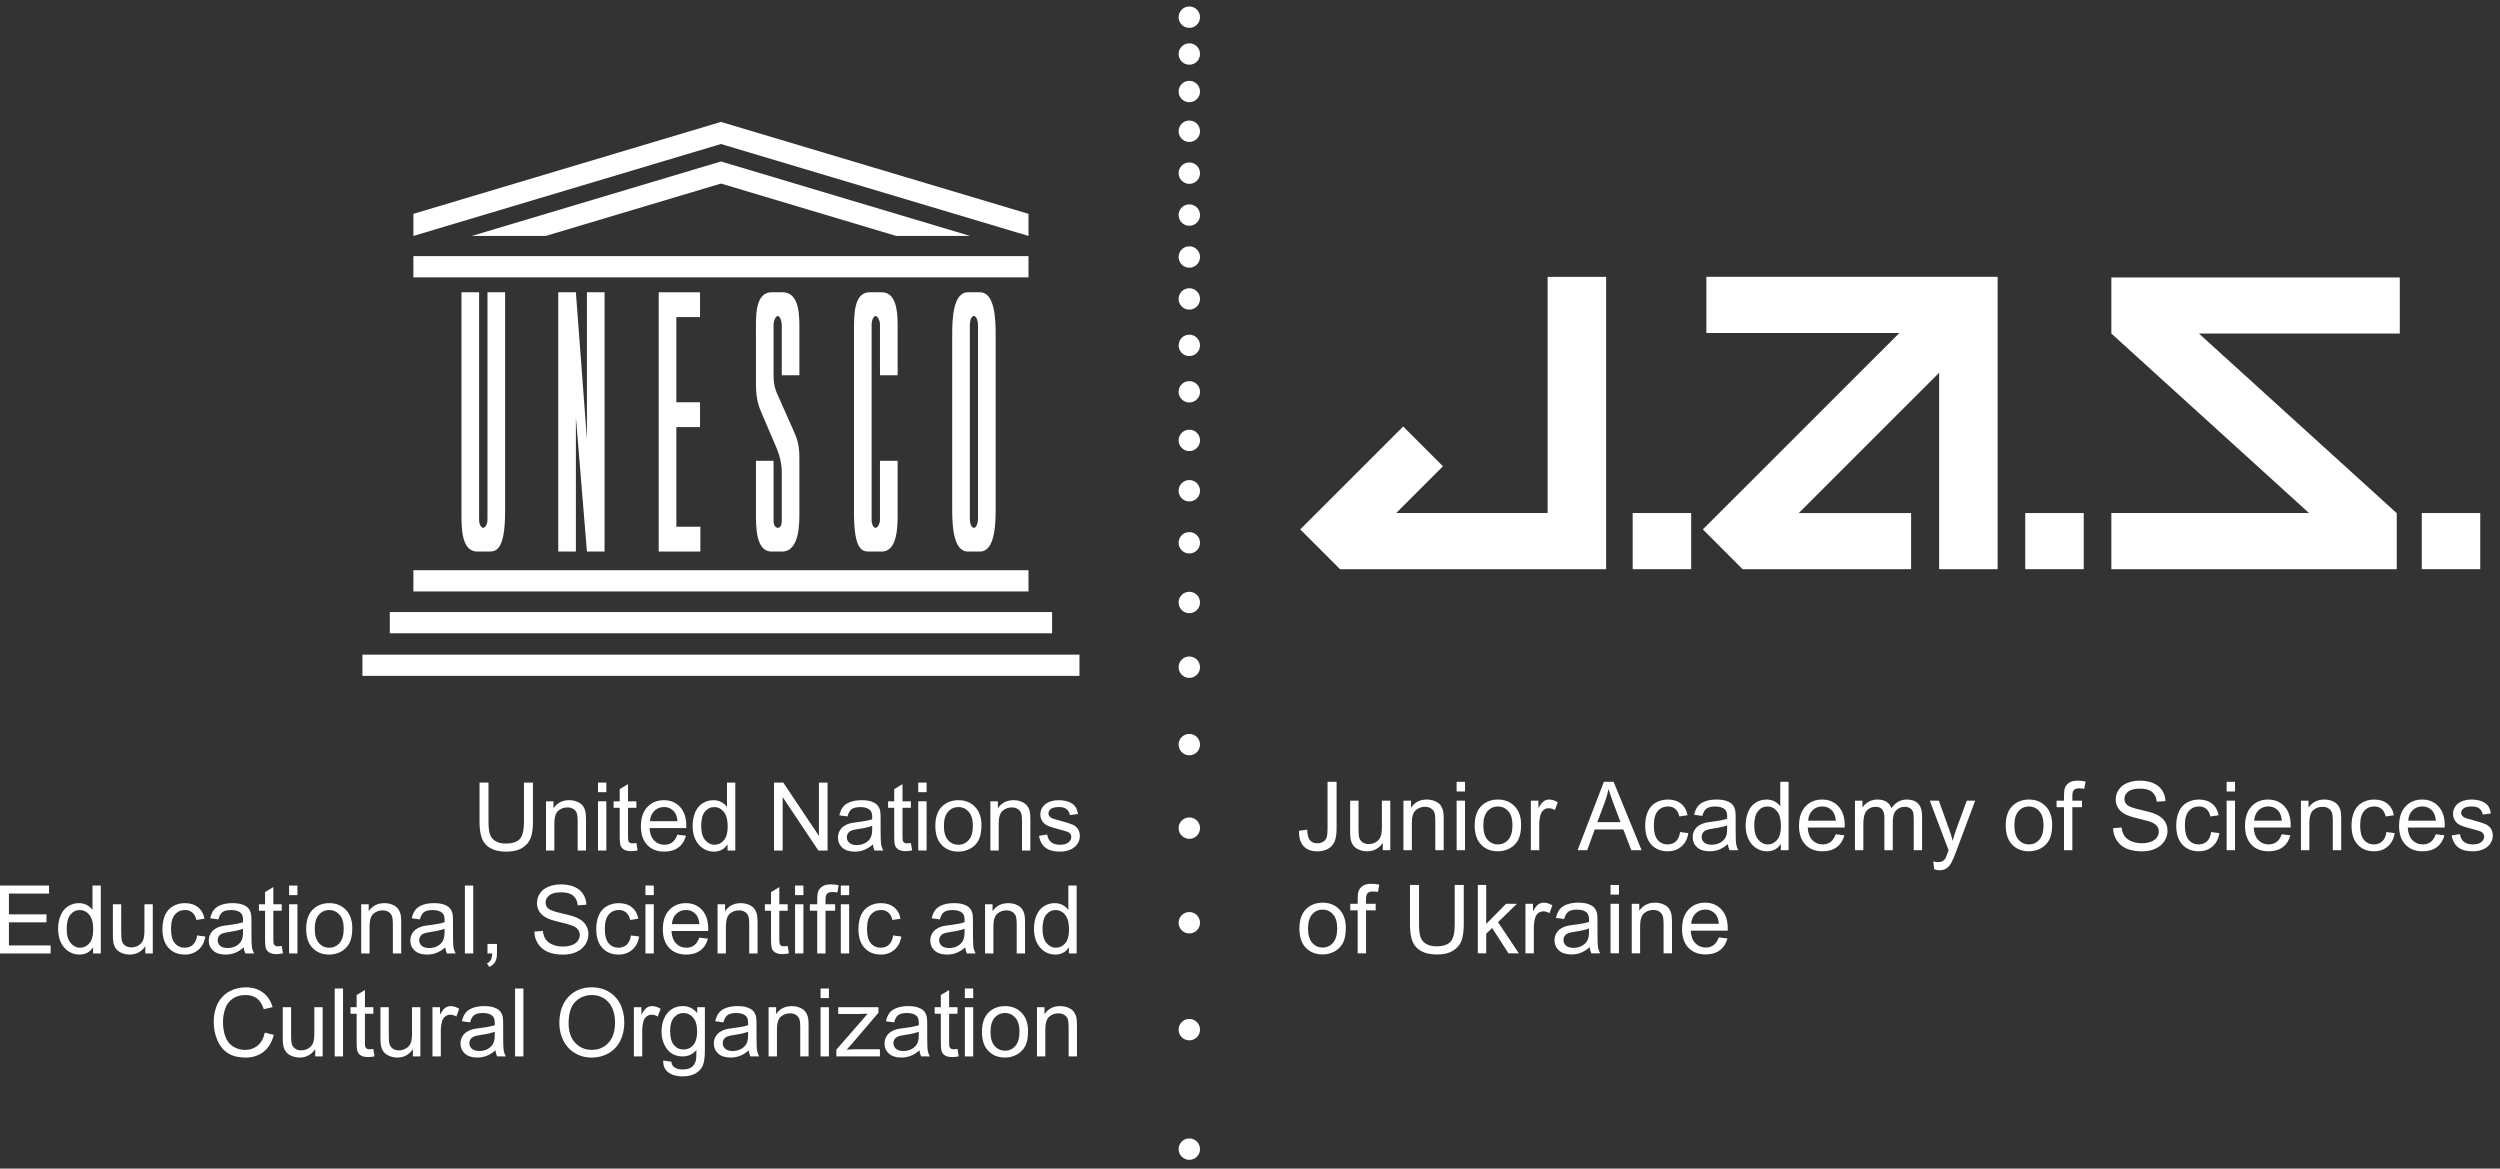 <svg width="261" height="122" viewBox="0 0 261 122" fill="none" xmlns="http://www.w3.org/2000/svg">
<rect x="0" y="0" width="261" height="122" fill="#333333" stroke="none"/>
<path d="M250.538 34.821H229.567L250.203 53.56H250.22V59.422H220.425V53.56H241.061L220.425 34.821V28.964H250.538V34.821Z" fill="white"/>
<path d="M176.557 59.422V53.562H170.451V59.422H176.557Z" fill="white"/>
<path d="M208.552 28.901V59.424H202.447V38.913L187.792 53.563H199.519V59.424H181.929L181.809 59.304L177.777 55.27L198.295 34.762H178.146V28.901H208.552Z" fill="white"/>
<path d="M217.542 59.422V53.562H211.436V59.422H217.542Z" fill="white"/>
<path d="M258.938 59.422V53.562H252.833V59.422H258.938Z" fill="white"/>
<path d="M167.679 28.902V59.422H139.898L139.836 59.361L135.745 55.271L146.492 44.528L150.644 48.679L145.761 53.56H161.574V28.902H167.679Z" fill="white"/>
<path d="M135.615 86.734L136.467 86.617C136.49 87.163 136.592 87.536 136.774 87.737C136.956 87.939 137.208 88.039 137.529 88.039C137.766 88.039 137.971 87.985 138.143 87.876C138.315 87.767 138.433 87.62 138.498 87.433C138.563 87.246 138.596 86.948 138.596 86.539V81.622H139.541V86.486C139.541 87.083 139.468 87.546 139.324 87.874C139.179 88.201 138.95 88.451 138.637 88.623C138.324 88.795 137.956 88.881 137.534 88.881C136.907 88.881 136.427 88.701 136.095 88.341C135.762 87.98 135.602 87.445 135.615 86.734Z" fill="white"/>
<path d="M144.362 88.76V88C143.96 88.584 143.413 88.876 142.721 88.876C142.416 88.876 142.131 88.818 141.866 88.701C141.602 88.584 141.405 88.438 141.277 88.261C141.149 88.084 141.059 87.867 141.007 87.611C140.971 87.439 140.953 87.166 140.953 86.793V83.589H141.83V86.457C141.83 86.915 141.848 87.223 141.883 87.382C141.939 87.612 142.056 87.793 142.234 87.925C142.413 88.056 142.633 88.122 142.896 88.122C143.159 88.122 143.406 88.055 143.637 87.92C143.867 87.785 144.03 87.602 144.126 87.37C144.222 87.138 144.27 86.801 144.27 86.359V83.589H145.147V88.76H144.362Z" fill="white"/>
<path d="M146.52 88.76V83.589H147.309V84.324C147.689 83.756 148.237 83.472 148.955 83.472C149.267 83.472 149.553 83.528 149.815 83.64C150.076 83.752 150.272 83.899 150.402 84.081C150.531 84.263 150.622 84.478 150.674 84.728C150.707 84.891 150.723 85.175 150.723 85.58V88.76H149.846V85.615C149.846 85.257 149.812 84.99 149.744 84.814C149.676 84.637 149.555 84.495 149.381 84.39C149.207 84.284 149.004 84.231 148.77 84.231C148.396 84.231 148.074 84.35 147.803 84.587C147.532 84.824 147.396 85.273 147.396 85.936V88.76H146.52Z" fill="white"/>
<path d="M152.072 88.76V83.589H152.949V88.76H152.072ZM152.072 82.63V81.622H152.949V82.63H152.072Z" fill="white"/>
<path d="M154.858 86.174C154.858 86.836 155.003 87.332 155.292 87.662C155.581 87.991 155.944 88.156 156.383 88.156C156.818 88.156 157.18 87.99 157.469 87.659C157.758 87.328 157.902 86.824 157.902 86.145C157.902 85.505 157.757 85.021 157.466 84.692C157.176 84.362 156.814 84.198 156.383 84.198C155.944 84.198 155.581 84.361 155.292 84.689C155.003 85.017 154.858 85.512 154.858 86.174ZM153.957 86.174C153.957 85.217 154.223 84.508 154.756 84.046C155.201 83.664 155.743 83.472 156.383 83.472C157.094 83.472 157.675 83.705 158.126 84.171C158.578 84.636 158.803 85.28 158.803 86.101C158.803 86.767 158.704 87.29 158.504 87.672C158.304 88.053 158.013 88.349 157.632 88.56C157.25 88.771 156.834 88.876 156.383 88.876C155.659 88.876 155.073 88.645 154.627 88.18C154.18 87.716 153.957 87.047 153.957 86.174Z" fill="white"/>
<path d="M159.821 88.76V83.589H160.611V84.373C160.812 84.006 160.998 83.764 161.168 83.647C161.339 83.53 161.526 83.472 161.731 83.472C162.026 83.472 162.327 83.566 162.632 83.754L162.33 84.568C162.115 84.441 161.901 84.378 161.687 84.378C161.495 84.378 161.323 84.435 161.171 84.551C161.018 84.666 160.909 84.826 160.844 85.03C160.747 85.342 160.698 85.683 160.698 86.053V88.76H159.821Z" fill="white"/>
<path d="M166.762 85.829H169.183L168.438 83.852C168.21 83.251 168.042 82.758 167.931 82.371C167.84 82.829 167.712 83.284 167.547 83.735L166.762 85.829ZM164.702 88.76L167.444 81.622H168.462L171.384 88.76H170.308L169.475 86.598H166.49L165.705 88.76H164.702Z" fill="white"/>
<path d="M175.402 86.866L176.264 86.978C176.17 87.572 175.929 88.037 175.541 88.373C175.153 88.709 174.676 88.876 174.111 88.876C173.403 88.876 172.835 88.645 172.404 88.183C171.974 87.72 171.759 87.057 171.759 86.194C171.759 85.636 171.851 85.147 172.037 84.728C172.222 84.309 172.503 83.996 172.882 83.786C173.26 83.577 173.671 83.472 174.116 83.472C174.678 83.472 175.137 83.614 175.495 83.898C175.852 84.182 176.081 84.586 176.181 85.108L175.329 85.24C175.248 84.892 175.104 84.631 174.898 84.456C174.692 84.28 174.443 84.193 174.15 84.193C173.709 84.193 173.35 84.351 173.074 84.668C172.798 84.984 172.66 85.484 172.66 86.169C172.66 86.864 172.793 87.369 173.059 87.684C173.326 87.999 173.673 88.156 174.102 88.156C174.446 88.156 174.733 88.051 174.964 87.84C175.194 87.629 175.34 87.304 175.402 86.866Z" fill="white"/>
<path d="M180.316 86.165C179.998 86.294 179.521 86.405 178.884 86.496C178.524 86.548 178.269 86.606 178.12 86.671C177.97 86.736 177.855 86.831 177.774 86.956C177.693 87.081 177.652 87.22 177.652 87.372C177.652 87.606 177.741 87.801 177.918 87.957C178.095 88.112 178.354 88.19 178.694 88.19C179.032 88.19 179.333 88.116 179.596 87.969C179.859 87.821 180.052 87.619 180.175 87.362C180.269 87.165 180.316 86.872 180.316 86.486V86.165ZM180.39 88.122C180.065 88.398 179.752 88.593 179.452 88.706C179.152 88.82 178.829 88.876 178.485 88.876C177.917 88.876 177.48 88.738 177.175 88.46C176.87 88.183 176.717 87.828 176.717 87.397C176.717 87.143 176.775 86.912 176.89 86.703C177.005 86.493 177.156 86.325 177.343 86.199C177.53 86.072 177.74 85.976 177.974 85.911C178.146 85.866 178.405 85.822 178.753 85.78C179.461 85.695 179.982 85.595 180.316 85.478C180.32 85.358 180.321 85.282 180.321 85.249C180.321 84.892 180.238 84.641 180.073 84.495C179.849 84.296 179.516 84.198 179.074 84.198C178.662 84.198 178.358 84.27 178.161 84.414C177.965 84.559 177.819 84.814 177.725 85.181L176.868 85.064C176.946 84.698 177.074 84.401 177.253 84.176C177.431 83.95 177.69 83.776 178.027 83.655C178.365 83.533 178.756 83.472 179.201 83.472C179.643 83.472 180.001 83.524 180.277 83.628C180.553 83.732 180.757 83.862 180.886 84.02C181.016 84.177 181.107 84.376 181.159 84.616C181.188 84.766 181.203 85.035 181.203 85.424V86.593C181.203 87.408 181.222 87.923 181.259 88.139C181.296 88.355 181.37 88.562 181.481 88.76H180.565C180.474 88.578 180.415 88.366 180.39 88.122Z" fill="white"/>
<path d="M183.146 86.179C183.146 86.841 183.286 87.336 183.565 87.664C183.844 87.992 184.174 88.156 184.554 88.156C184.937 88.156 185.262 87.999 185.53 87.686C185.798 87.373 185.932 86.895 185.932 86.252C185.932 85.544 185.796 85.025 185.523 84.694C185.25 84.363 184.914 84.198 184.515 84.198C184.125 84.198 183.799 84.356 183.538 84.675C183.277 84.993 183.146 85.494 183.146 86.179ZM185.917 88.76V88.107C185.589 88.62 185.107 88.876 184.471 88.876C184.058 88.876 183.679 88.763 183.334 88.536C182.988 88.309 182.72 87.991 182.53 87.584C182.34 87.177 182.245 86.708 182.245 86.179C182.245 85.663 182.331 85.195 182.503 84.775C182.675 84.354 182.933 84.032 183.277 83.808C183.622 83.584 184.006 83.472 184.432 83.472C184.744 83.472 185.021 83.538 185.265 83.669C185.508 83.801 185.706 83.972 185.859 84.183V81.622H186.731V88.76H185.917Z" fill="white"/>
<path d="M188.772 85.678H191.66C191.621 85.243 191.511 84.917 191.329 84.699C191.05 84.361 190.688 84.193 190.243 84.193C189.84 84.193 189.502 84.327 189.227 84.597C188.953 84.867 188.801 85.227 188.772 85.678ZM191.651 87.095L192.556 87.207C192.413 87.736 192.149 88.146 191.762 88.439C191.376 88.731 190.882 88.876 190.282 88.876C189.525 88.876 188.925 88.644 188.482 88.178C188.039 87.712 187.817 87.059 187.817 86.218C187.817 85.348 188.041 84.673 188.489 84.193C188.938 83.712 189.519 83.472 190.233 83.472C190.925 83.472 191.49 83.708 191.928 84.178C192.366 84.648 192.586 85.311 192.586 86.165C192.586 86.216 192.584 86.294 192.581 86.398H188.723C188.756 86.966 188.916 87.401 189.205 87.703C189.494 88.005 189.855 88.156 190.287 88.156C190.608 88.156 190.882 88.072 191.11 87.903C191.337 87.734 191.517 87.465 191.651 87.095Z" fill="white"/>
<path d="M193.657 88.76V83.589H194.441V84.314C194.604 84.061 194.819 83.858 195.089 83.703C195.359 83.549 195.665 83.472 196.009 83.472C196.393 83.472 196.707 83.552 196.952 83.711C197.197 83.87 197.37 84.092 197.471 84.378C197.88 83.774 198.412 83.472 199.068 83.472C199.581 83.472 199.976 83.614 200.252 83.898C200.528 84.182 200.666 84.62 200.666 85.21V88.76H199.794V85.502C199.794 85.152 199.766 84.9 199.709 84.745C199.652 84.591 199.549 84.467 199.399 84.373C199.25 84.279 199.075 84.231 198.873 84.231C198.51 84.231 198.208 84.353 197.967 84.595C197.727 84.836 197.607 85.223 197.607 85.756V88.76H196.73V85.4C196.73 85.011 196.659 84.719 196.516 84.524C196.373 84.329 196.139 84.231 195.815 84.231C195.568 84.231 195.34 84.296 195.13 84.426C194.921 84.556 194.769 84.746 194.675 84.996C194.581 85.246 194.534 85.606 194.534 86.077V88.76H193.657Z" fill="white"/>
<path d="M201.927 90.751L201.829 89.928C202.021 89.98 202.188 90.006 202.331 90.006C202.526 90.006 202.682 89.973 202.798 89.909C202.915 89.844 203.011 89.752 203.086 89.635C203.141 89.548 203.23 89.331 203.354 88.983C203.37 88.935 203.396 88.863 203.432 88.769L201.469 83.588H202.414L203.49 86.583C203.63 86.963 203.755 87.362 203.865 87.781C203.966 87.378 204.086 86.985 204.226 86.603L205.331 83.588H206.208L204.24 88.847C204.029 89.415 203.865 89.806 203.748 90.02C203.592 90.309 203.414 90.521 203.212 90.656C203.011 90.79 202.771 90.858 202.492 90.858C202.323 90.858 202.134 90.822 201.927 90.751Z" fill="white"/>
<path d="M210.299 86.174C210.299 86.836 210.444 87.332 210.733 87.662C211.022 87.991 211.386 88.156 211.824 88.156C212.259 88.156 212.621 87.99 212.91 87.659C213.199 87.328 213.344 86.824 213.344 86.145C213.344 85.505 213.198 85.021 212.908 84.692C212.617 84.362 212.256 84.198 211.824 84.198C211.386 84.198 211.022 84.361 210.733 84.689C210.444 85.017 210.299 85.512 210.299 86.174ZM209.398 86.174C209.398 85.217 209.665 84.508 210.197 84.046C210.642 83.664 211.184 83.472 211.824 83.472C212.535 83.472 213.116 83.705 213.568 84.171C214.019 84.636 214.245 85.28 214.245 86.101C214.245 86.767 214.145 87.29 213.945 87.672C213.745 88.053 213.455 88.349 213.073 88.56C212.692 88.771 212.275 88.876 211.824 88.876C211.1 88.876 210.515 88.645 210.068 88.18C209.622 87.716 209.398 87.047 209.398 86.174Z" fill="white"/>
<path d="M215.482 88.76V84.271H214.707V83.589H215.482V83.039C215.482 82.691 215.513 82.433 215.574 82.264C215.659 82.037 215.807 81.853 216.02 81.712C216.233 81.571 216.53 81.5 216.914 81.5C217.16 81.5 217.433 81.529 217.732 81.588L217.6 82.352C217.418 82.32 217.246 82.303 217.084 82.303C216.818 82.303 216.63 82.36 216.519 82.474C216.409 82.587 216.353 82.8 216.353 83.112V83.589H217.362V84.271H216.353V88.76H215.482Z" fill="white"/>
<path d="M220.605 86.466L221.497 86.388C221.539 86.746 221.637 87.038 221.791 87.267C221.946 87.496 222.185 87.681 222.51 87.822C222.835 87.964 223.2 88.034 223.606 88.034C223.966 88.034 224.284 87.98 224.56 87.874C224.836 87.766 225.042 87.62 225.176 87.433C225.311 87.246 225.379 87.043 225.379 86.822C225.379 86.598 225.314 86.402 225.184 86.235C225.054 86.068 224.84 85.928 224.541 85.814C224.349 85.739 223.925 85.623 223.27 85.466C222.614 85.308 222.154 85.16 221.891 85.02C221.55 84.842 221.296 84.62 221.129 84.356C220.962 84.091 220.878 83.795 220.878 83.467C220.878 83.107 220.981 82.77 221.185 82.457C221.39 82.144 221.688 81.906 222.081 81.743C222.474 81.581 222.911 81.5 223.392 81.5C223.921 81.5 224.387 81.585 224.792 81.756C225.196 81.926 225.507 82.177 225.725 82.508C225.942 82.839 226.059 83.214 226.075 83.632L225.169 83.701C225.121 83.25 224.956 82.909 224.675 82.678C224.394 82.448 223.979 82.333 223.43 82.333C222.859 82.333 222.443 82.437 222.181 82.647C221.92 82.856 221.789 83.108 221.789 83.404C221.789 83.66 221.882 83.871 222.067 84.037C222.248 84.202 222.723 84.372 223.491 84.546C224.259 84.719 224.786 84.871 225.072 85.001C225.487 85.192 225.794 85.435 225.992 85.729C226.19 86.022 226.289 86.361 226.289 86.744C226.289 87.124 226.181 87.481 225.963 87.817C225.746 88.154 225.433 88.415 225.026 88.601C224.618 88.788 224.159 88.881 223.65 88.881C223.003 88.881 222.462 88.787 222.025 88.599C221.589 88.411 221.246 88.127 220.997 87.749C220.749 87.371 220.618 86.944 220.605 86.466Z" fill="white"/>
<path d="M230.843 86.866L231.705 86.978C231.611 87.572 231.37 88.037 230.982 88.373C230.594 88.709 230.118 88.876 229.553 88.876C228.845 88.876 228.276 88.645 227.846 88.183C227.415 87.72 227.2 87.057 227.2 86.194C227.2 85.636 227.293 85.147 227.478 84.728C227.663 84.309 227.944 83.996 228.323 83.786C228.701 83.577 229.112 83.472 229.558 83.472C230.119 83.472 230.579 83.614 230.936 83.898C231.293 84.182 231.522 84.586 231.622 85.108L230.77 85.24C230.689 84.892 230.545 84.631 230.339 84.456C230.133 84.28 229.884 84.193 229.591 84.193C229.15 84.193 228.791 84.351 228.515 84.668C228.239 84.984 228.101 85.484 228.101 86.169C228.101 86.864 228.234 87.369 228.501 87.684C228.767 87.999 229.114 88.156 229.543 88.156C229.887 88.156 230.174 88.051 230.405 87.84C230.635 87.629 230.782 87.304 230.843 86.866Z" fill="white"/>
<path d="M232.46 88.76V83.589H233.337V88.76H232.46ZM232.46 82.63V81.622H233.337V82.63H232.46Z" fill="white"/>
<path d="M235.334 85.678H238.223C238.184 85.243 238.073 84.917 237.892 84.699C237.612 84.361 237.25 84.193 236.805 84.193C236.403 84.193 236.064 84.327 235.79 84.597C235.515 84.867 235.364 85.227 235.334 85.678ZM238.213 87.095L239.119 87.207C238.976 87.736 238.711 88.146 238.325 88.439C237.938 88.731 237.445 88.876 236.844 88.876C236.088 88.876 235.488 88.644 235.045 88.178C234.601 87.712 234.38 87.059 234.38 86.218C234.38 85.348 234.604 84.673 235.052 84.193C235.5 83.712 236.081 83.472 236.796 83.472C237.487 83.472 238.052 83.708 238.491 84.178C238.929 84.648 239.148 85.311 239.148 86.165C239.148 86.216 239.146 86.294 239.143 86.398H235.286C235.318 86.966 235.479 87.401 235.768 87.703C236.057 88.005 236.417 88.156 236.849 88.156C237.171 88.156 237.445 88.072 237.672 87.903C237.9 87.734 238.08 87.465 238.213 87.095Z" fill="white"/>
<path d="M240.219 88.76V83.589H241.008V84.324C241.388 83.756 241.936 83.472 242.654 83.472C242.966 83.472 243.252 83.528 243.514 83.64C243.775 83.752 243.971 83.899 244.1 84.081C244.23 84.263 244.321 84.478 244.373 84.728C244.406 84.891 244.422 85.175 244.422 85.58V88.76H243.545V85.615C243.545 85.257 243.511 84.99 243.443 84.814C243.375 84.637 243.254 84.495 243.08 84.39C242.907 84.284 242.703 84.231 242.469 84.231C242.095 84.231 241.773 84.35 241.502 84.587C241.231 84.824 241.096 85.273 241.096 85.936V88.76H240.219Z" fill="white"/>
<path d="M249.143 86.866L250.003 86.978C249.911 87.572 249.668 88.037 249.281 88.373C248.893 88.709 248.416 88.876 247.851 88.876C247.143 88.876 246.575 88.645 246.144 88.183C245.714 87.72 245.499 87.057 245.499 86.194C245.499 85.636 245.592 85.147 245.777 84.728C245.962 84.309 246.244 83.996 246.622 83.786C247 83.577 247.411 83.472 247.856 83.472C248.418 83.472 248.878 83.614 249.236 83.898C249.593 84.182 249.821 84.586 249.921 85.108L249.068 85.24C248.988 84.892 248.846 84.631 248.638 84.456C248.433 84.28 248.183 84.193 247.891 84.193C247.448 84.193 247.091 84.351 246.814 84.668C246.538 84.984 246.4 85.484 246.4 86.169C246.4 86.864 246.533 87.369 246.8 87.684C247.066 87.999 247.413 88.156 247.843 88.156C248.186 88.156 248.473 88.051 248.703 87.84C248.936 87.629 249.081 87.304 249.143 86.866Z" fill="white"/>
<path d="M251.418 85.678H254.305C254.265 85.243 254.155 84.917 253.973 84.699C253.695 84.361 253.333 84.193 252.888 84.193C252.485 84.193 252.145 84.327 251.873 84.597C251.598 84.867 251.445 85.227 251.418 85.678ZM254.295 87.095L255.2 87.207C255.058 87.736 254.793 88.146 254.408 88.439C254.02 88.731 253.528 88.876 252.928 88.876C252.17 88.876 251.57 88.644 251.128 88.178C250.683 87.712 250.463 87.059 250.463 86.218C250.463 85.348 250.685 84.673 251.135 84.193C251.583 83.712 252.163 83.472 252.878 83.472C253.57 83.472 254.135 83.708 254.573 84.178C255.01 84.648 255.23 85.311 255.23 86.165C255.23 86.216 255.228 86.294 255.225 86.398H251.368C251.4 86.966 251.56 87.401 251.85 87.703C252.138 88.005 252.5 88.156 252.93 88.156C253.253 88.156 253.528 88.072 253.755 87.903C253.983 87.734 254.163 87.465 254.295 87.095Z" fill="white"/>
<path d="M255.95 87.216L256.818 87.08C256.868 87.427 257.003 87.693 257.225 87.879C257.448 88.064 257.758 88.156 258.158 88.156C258.56 88.156 258.858 88.074 259.053 87.91C259.248 87.746 259.345 87.554 259.345 87.333C259.345 87.135 259.26 86.98 259.088 86.866C258.968 86.788 258.668 86.689 258.19 86.569C257.548 86.406 257.103 86.266 256.855 86.148C256.605 86.029 256.418 85.865 256.29 85.656C256.16 85.447 256.098 85.215 256.098 84.962C256.098 84.731 256.15 84.518 256.255 84.322C256.36 84.125 256.505 83.962 256.688 83.832C256.823 83.732 257.008 83.647 257.245 83.577C257.48 83.507 257.733 83.472 258.003 83.472C258.408 83.472 258.763 83.53 259.07 83.647C259.378 83.764 259.603 83.922 259.75 84.122C259.895 84.322 259.998 84.589 260.053 84.923L259.195 85.04C259.155 84.773 259.043 84.566 258.855 84.417C258.67 84.267 258.405 84.193 258.065 84.193C257.663 84.193 257.375 84.259 257.203 84.392C257.03 84.525 256.945 84.681 256.945 84.86C256.945 84.973 256.98 85.075 257.053 85.167C257.123 85.261 257.235 85.339 257.388 85.4C257.475 85.433 257.733 85.507 258.163 85.624C258.783 85.79 259.215 85.925 259.46 86.031C259.705 86.136 259.898 86.29 260.038 86.491C260.178 86.692 260.248 86.942 260.248 87.241C260.248 87.533 260.163 87.808 259.99 88.066C259.82 88.324 259.575 88.524 259.253 88.665C258.933 88.806 258.568 88.876 258.163 88.876C257.49 88.876 256.978 88.737 256.625 88.458C256.273 88.179 256.048 87.765 255.95 87.216Z" fill="white"/>
<path d="M136.559 96.941C136.559 97.603 136.704 98.1 136.993 98.429C137.282 98.758 137.645 98.923 138.084 98.923C138.519 98.923 138.881 98.758 139.17 98.426C139.459 98.095 139.603 97.591 139.603 96.912C139.603 96.273 139.458 95.788 139.167 95.459C138.877 95.129 138.515 94.965 138.084 94.965C137.645 94.965 137.282 95.129 136.993 95.456C136.704 95.784 136.559 96.279 136.559 96.941ZM135.658 96.941C135.658 95.984 135.924 95.275 136.457 94.814C136.902 94.431 137.444 94.239 138.084 94.239C138.795 94.239 139.376 94.472 139.827 94.938C140.278 95.404 140.504 96.047 140.504 96.868C140.504 97.534 140.404 98.057 140.205 98.439C140.005 98.82 139.714 99.116 139.333 99.327C138.951 99.538 138.535 99.644 138.084 99.644C137.36 99.644 136.774 99.412 136.328 98.948C135.881 98.483 135.658 97.815 135.658 96.941Z" fill="white"/>
<path d="M141.742 99.527V95.037H140.968V94.356H141.742V93.806C141.742 93.458 141.773 93.2 141.835 93.031C141.919 92.804 142.068 92.62 142.281 92.479C142.493 92.338 142.791 92.267 143.174 92.267C143.421 92.267 143.694 92.296 143.993 92.355L143.861 93.119C143.679 93.087 143.507 93.07 143.345 93.07C143.079 93.07 142.89 93.127 142.78 93.241C142.669 93.354 142.614 93.567 142.614 93.879V94.356H143.622V95.037H142.614V99.527H141.742Z" fill="white"/>
<path d="M151.873 92.389H152.818V96.513C152.818 97.23 152.736 97.8 152.574 98.222C152.412 98.644 152.119 98.987 151.695 99.252C151.271 99.516 150.715 99.648 150.027 99.648C149.358 99.648 148.811 99.533 148.385 99.303C147.96 99.072 147.656 98.739 147.475 98.302C147.293 97.866 147.202 97.269 147.202 96.513V92.389H148.147V96.508C148.147 97.128 148.205 97.585 148.32 97.879C148.435 98.173 148.633 98.399 148.914 98.558C149.195 98.717 149.538 98.796 149.944 98.796C150.639 98.796 151.134 98.639 151.43 98.324C151.725 98.009 151.873 97.404 151.873 96.508V92.389Z" fill="white"/>
<path d="M154.283 99.527V92.389H155.16V96.459L157.235 94.356H158.37L156.392 96.274L158.569 99.527H157.488L155.778 96.883L155.16 97.477V99.527H154.283Z" fill="white"/>
<path d="M159.257 99.527V94.356H160.046V95.14C160.247 94.773 160.433 94.531 160.603 94.414C160.774 94.297 160.962 94.239 161.166 94.239C161.461 94.239 161.762 94.333 162.067 94.521L161.765 95.334C161.551 95.208 161.337 95.144 161.122 95.144C160.931 95.144 160.758 95.202 160.606 95.317C160.453 95.433 160.345 95.592 160.28 95.797C160.182 96.109 160.133 96.45 160.133 96.82V99.527H159.257Z" fill="white"/>
<path d="M165.89 96.932C165.572 97.061 165.095 97.172 164.458 97.263C164.098 97.315 163.843 97.373 163.694 97.438C163.544 97.503 163.429 97.598 163.348 97.723C163.267 97.848 163.226 97.987 163.226 98.139C163.226 98.373 163.315 98.568 163.492 98.724C163.669 98.879 163.928 98.957 164.268 98.957C164.606 98.957 164.907 98.883 165.17 98.736C165.433 98.588 165.626 98.386 165.749 98.129C165.843 97.932 165.89 97.639 165.89 97.253V96.932ZM165.964 98.889C165.639 99.165 165.326 99.36 165.026 99.473C164.726 99.587 164.403 99.644 164.059 99.644C163.491 99.644 163.054 99.505 162.749 99.227C162.444 98.95 162.291 98.595 162.291 98.163C162.291 97.91 162.349 97.679 162.464 97.47C162.579 97.26 162.73 97.092 162.917 96.966C163.104 96.839 163.314 96.743 163.548 96.678C163.72 96.633 163.979 96.589 164.327 96.547C165.035 96.463 165.556 96.362 165.89 96.245C165.894 96.125 165.895 96.049 165.895 96.016C165.895 95.659 165.812 95.408 165.647 95.261C165.423 95.064 165.09 94.965 164.648 94.965C164.236 94.965 163.932 95.037 163.735 95.181C163.539 95.326 163.393 95.582 163.299 95.948L162.442 95.832C162.52 95.465 162.648 95.168 162.827 94.943C163.005 94.717 163.264 94.543 163.601 94.422C163.939 94.3 164.33 94.239 164.775 94.239C165.217 94.239 165.575 94.291 165.851 94.395C166.127 94.499 166.33 94.63 166.46 94.787C166.59 94.945 166.681 95.143 166.733 95.383C166.762 95.533 166.777 95.802 166.777 96.192V97.36C166.777 98.175 166.796 98.69 166.833 98.906C166.87 99.122 166.944 99.329 167.055 99.527H166.139C166.048 99.345 165.989 99.133 165.964 98.889Z" fill="white"/>
<path d="M168.141 99.527V94.356H169.017V99.527H168.141ZM168.141 93.397V92.389H169.017V93.397H168.141Z" fill="white"/>
<path d="M170.352 99.527V94.356H171.141V95.091C171.52 94.523 172.069 94.239 172.787 94.239C173.099 94.239 173.385 94.295 173.646 94.407C173.908 94.519 174.103 94.666 174.233 94.848C174.363 95.029 174.454 95.245 174.506 95.495C174.538 95.657 174.555 95.942 174.555 96.347V99.527H173.678V96.381C173.678 96.024 173.644 95.757 173.576 95.58C173.508 95.403 173.387 95.262 173.213 95.157C173.039 95.051 172.836 94.999 172.602 94.999C172.228 94.999 171.906 95.117 171.635 95.354C171.364 95.591 171.228 96.04 171.228 96.703V99.527H170.352Z" fill="white"/>
<path d="M176.561 96.445H179.449C179.41 96.01 179.3 95.684 179.118 95.466C178.839 95.129 178.477 94.96 178.032 94.96C177.629 94.96 177.291 95.094 177.017 95.364C176.742 95.634 176.59 95.994 176.561 96.445ZM179.44 97.862L180.345 97.974C180.203 98.503 179.938 98.913 179.551 99.206C179.165 99.498 178.672 99.644 178.071 99.644C177.314 99.644 176.715 99.411 176.271 98.945C175.828 98.479 175.606 97.826 175.606 96.985C175.606 96.115 175.83 95.44 176.278 94.96C176.727 94.479 177.308 94.239 178.022 94.239C178.714 94.239 179.279 94.475 179.717 94.945C180.155 95.416 180.375 96.078 180.375 96.932C180.375 96.984 180.373 97.061 180.37 97.165H176.512C176.545 97.734 176.705 98.168 176.995 98.47C177.283 98.772 177.644 98.923 178.076 98.923C178.397 98.923 178.672 98.839 178.899 98.67C179.126 98.501 179.306 98.232 179.44 97.862Z" fill="white"/>
<path d="M43.158 26.739H107.374V28.956H43.158V26.739Z" fill="white"/>
<path d="M43.158 59.531H107.374V61.748H43.158V59.531Z" fill="white"/>
<path d="M40.696 63.898H109.837V66.115H40.696V63.898Z" fill="white"/>
<path d="M37.837 68.344H112.696V70.561H37.837V68.344Z" fill="white"/>
<path d="M43.158 24.632L75.266 15.035L107.374 24.632V22.326L75.266 12.728L43.158 22.326V24.632Z" fill="white"/>
<path d="M93.563 24.632H101.277L75.267 16.857L49.258 24.632H56.972L75.267 19.163L93.563 24.632Z" fill="white"/>
<path d="M50.018 30.515V54.256C50.018 54.875 50.315 55.107 50.446 55.107C50.65 55.107 50.892 54.72 50.892 54.256V30.515H52.732V53.405C52.732 57.427 51.784 57.581 51.078 57.581H49.833C48.122 57.581 48.178 54.99 48.178 53.443V30.515H50.018Z" fill="white"/>
<path d="M58.283 30.515H60.122L61.276 45.865V30.515H63.116V57.581H61.276L60.122 43.545V57.581H58.283V30.515Z" fill="white"/>
<path d="M68.769 30.515H73.082V33.105H70.61V41.998H73.082V44.589H70.61V54.99H73.119V57.581H68.769V30.515Z" fill="white"/>
<path d="M80.76 48.107V54.371C80.76 54.913 81.04 55.107 81.189 55.107C81.244 55.107 81.616 55.107 81.616 54.371V49.267C81.616 48.456 81.392 47.528 81.115 46.87L79.627 43.39C79.236 42.501 78.921 41.766 78.921 40.104V34.73C78.921 33.182 78.772 30.515 80.556 30.515H81.671C83.587 30.515 83.455 33.182 83.455 34.73V39.176H81.616V33.995C81.616 33.493 81.412 32.989 81.207 32.989C81.02 32.989 80.76 33.376 80.76 33.995V38.827C80.76 39.91 80.797 40.336 81.152 41.147L82.768 44.782C83.16 45.672 83.455 46.291 83.455 47.798V53.405C83.455 54.371 83.549 57.581 81.653 57.581H80.556C78.884 57.581 78.921 54.99 78.921 53.405V48.107H80.76Z" fill="white"/>
<path d="M93.712 48.107V53.56C93.712 54.72 93.766 57.581 92.056 57.581H90.793C90.048 57.581 89.157 57.542 89.157 53.521V34.498C89.157 32.797 89.157 30.515 90.793 30.515H92.056C93.823 30.515 93.712 33.261 93.712 34.459V39.176H91.87V33.879C91.87 33.453 91.611 32.989 91.406 32.989C91.275 32.989 90.996 33.299 90.996 33.879V54.256C90.996 54.758 91.201 55.107 91.406 55.107C91.629 55.107 91.87 54.681 91.87 54.256V48.107H93.712Z" fill="white"/>
<path d="M103.946 34.883C103.946 33.299 103.853 30.515 102.309 30.515H101.046C99.503 30.515 99.41 33.299 99.41 34.883V53.211C99.41 54.797 99.503 57.581 101.046 57.581H102.309C103.853 57.581 103.946 54.797 103.946 53.211V34.883ZM101.251 33.995C101.251 33.105 101.585 32.989 101.679 32.989C101.882 32.989 102.106 33.376 102.106 33.995V54.101C102.106 54.72 101.882 55.107 101.679 55.107C101.585 55.107 101.251 54.99 101.251 54.101V33.995Z" fill="white"/>
<path d="M54.702 81.701H55.64V85.798C55.64 86.511 55.559 87.077 55.398 87.496C55.237 87.915 54.946 88.256 54.525 88.519C54.104 88.782 53.552 88.913 52.868 88.913C52.203 88.913 51.66 88.799 51.237 88.57C50.815 88.341 50.513 88.01 50.333 87.576C50.152 87.142 50.062 86.55 50.062 85.798V81.701H51V85.793C51 86.409 51.057 86.863 51.172 87.155C51.286 87.447 51.483 87.672 51.762 87.83C52.041 87.988 52.382 88.067 52.785 88.067C53.476 88.067 53.968 87.91 54.261 87.597C54.555 87.285 54.702 86.683 54.702 85.793V81.701Z" fill="white"/>
<path d="M57.003 88.793V83.656H57.787V84.386C58.164 83.822 58.709 83.54 59.422 83.54C59.732 83.54 60.016 83.595 60.276 83.707C60.536 83.818 60.73 83.964 60.859 84.144C60.988 84.325 61.078 84.539 61.13 84.788C61.162 84.949 61.179 85.231 61.179 85.634V88.793H60.308V85.668C60.308 85.313 60.274 85.048 60.206 84.872C60.138 84.697 60.018 84.556 59.845 84.451C59.673 84.347 59.47 84.294 59.238 84.294C58.867 84.294 58.547 84.412 58.278 84.647C58.008 84.883 57.874 85.329 57.874 85.987V88.793H57.003Z" fill="white"/>
<path d="M62.43 88.793V83.656H63.301V88.793H62.43ZM62.43 82.703V81.701H63.301V82.703H62.43Z" fill="white"/>
<path d="M66.439 88.013L66.565 88.782C66.32 88.834 66.1 88.86 65.907 88.86C65.591 88.86 65.346 88.81 65.171 88.71C64.997 88.61 64.875 88.479 64.804 88.316C64.733 88.153 64.697 87.81 64.697 87.288V84.333H64.059V83.656H64.697V82.383L65.563 81.861V83.656H66.439V84.333H65.563V87.336C65.563 87.585 65.579 87.744 65.609 87.815C65.64 87.886 65.69 87.943 65.759 87.984C65.829 88.026 65.928 88.047 66.057 88.047C66.153 88.047 66.281 88.036 66.439 88.013Z" fill="white"/>
<path d="M67.859 85.731H70.729C70.69 85.299 70.58 84.975 70.4 84.758C70.122 84.423 69.762 84.255 69.321 84.255C68.921 84.255 68.584 84.389 68.312 84.657C68.039 84.925 67.888 85.283 67.859 85.731ZM70.719 87.138L71.619 87.25C71.477 87.775 71.214 88.183 70.83 88.473C70.446 88.763 69.956 88.909 69.359 88.909C68.608 88.909 68.012 88.677 67.571 88.215C67.131 87.752 66.911 87.103 66.911 86.268C66.911 85.403 67.134 84.733 67.579 84.255C68.024 83.778 68.601 83.54 69.311 83.54C69.998 83.54 70.559 83.773 70.995 84.241C71.43 84.709 71.648 85.367 71.648 86.215C71.648 86.266 71.646 86.344 71.643 86.447H67.811C67.843 87.011 68.003 87.443 68.29 87.743C68.577 88.043 68.935 88.193 69.364 88.193C69.683 88.193 69.956 88.109 70.182 87.941C70.408 87.773 70.587 87.506 70.719 87.138Z" fill="white"/>
<path d="M73.204 86.229C73.204 86.887 73.342 87.378 73.62 87.704C73.897 88.03 74.225 88.193 74.602 88.193C74.983 88.193 75.306 88.037 75.572 87.726C75.838 87.415 75.971 86.94 75.971 86.302C75.971 85.599 75.836 85.083 75.565 84.754C75.294 84.425 74.96 84.26 74.563 84.26C74.176 84.26 73.853 84.419 73.593 84.734C73.334 85.05 73.204 85.549 73.204 86.229ZM75.957 88.793V88.144C75.631 88.654 75.152 88.909 74.52 88.909C74.11 88.909 73.734 88.796 73.39 88.57C73.047 88.345 72.78 88.029 72.592 87.625C72.403 87.22 72.309 86.755 72.309 86.229C72.309 85.716 72.394 85.251 72.565 84.834C72.736 84.416 72.992 84.096 73.334 83.874C73.676 83.651 74.059 83.54 74.481 83.54C74.791 83.54 75.066 83.605 75.309 83.736C75.55 83.866 75.747 84.036 75.899 84.246V81.701H76.765V88.793H75.957Z" fill="white"/>
<path d="M80.81 88.793V81.701H81.772L85.498 87.269V81.701H86.398V88.793H85.435L81.71 83.221V88.793H80.81Z" fill="white"/>
<path d="M91.056 86.215C90.74 86.344 90.266 86.453 89.633 86.543C89.275 86.595 89.022 86.653 88.874 86.718C88.725 86.782 88.611 86.877 88.53 87.001C88.45 87.125 88.409 87.263 88.409 87.414C88.409 87.646 88.497 87.84 88.673 87.995C88.849 88.149 89.106 88.227 89.445 88.227C89.78 88.227 90.079 88.153 90.34 88.007C90.601 87.86 90.793 87.659 90.915 87.404C91.009 87.208 91.056 86.918 91.056 86.534V86.215ZM91.129 88.159C90.806 88.433 90.496 88.626 90.197 88.74C89.899 88.852 89.579 88.909 89.237 88.909C88.672 88.909 88.238 88.771 87.935 88.495C87.632 88.22 87.481 87.867 87.481 87.438C87.481 87.187 87.538 86.957 87.652 86.749C87.766 86.541 87.916 86.374 88.102 86.249C88.287 86.123 88.496 86.028 88.729 85.963C88.9 85.918 89.158 85.874 89.503 85.832C90.206 85.749 90.724 85.648 91.056 85.532C91.059 85.413 91.061 85.337 91.061 85.305C91.061 84.95 90.978 84.701 90.814 84.555C90.591 84.359 90.261 84.26 89.822 84.26C89.412 84.26 89.11 84.332 88.915 84.476C88.72 84.619 88.575 84.873 88.482 85.237L87.63 85.121C87.708 84.757 87.835 84.463 88.013 84.239C88.19 84.014 88.446 83.842 88.782 83.721C89.117 83.6 89.506 83.54 89.948 83.54C90.386 83.54 90.743 83.591 91.017 83.695C91.291 83.798 91.493 83.927 91.622 84.084C91.751 84.24 91.841 84.438 91.893 84.677C91.922 84.825 91.936 85.092 91.936 85.48V86.64C91.936 87.449 91.955 87.962 91.992 88.176C92.029 88.39 92.103 88.596 92.212 88.793H91.303C91.212 88.612 91.154 88.401 91.129 88.159Z" fill="white"/>
<path d="M95.098 88.013L95.224 88.782C94.979 88.834 94.76 88.86 94.566 88.86C94.25 88.86 94.005 88.81 93.831 88.71C93.656 88.61 93.534 88.479 93.463 88.316C93.392 88.153 93.356 87.81 93.356 87.288V84.333H92.718V83.656H93.356V82.383L94.222 81.861V83.656H95.098V84.333H94.222V87.336C94.222 87.585 94.238 87.744 94.269 87.815C94.299 87.886 94.349 87.943 94.418 87.984C94.488 88.026 94.587 88.047 94.716 88.047C94.813 88.047 94.94 88.036 95.098 88.013Z" fill="white"/>
<path d="M95.865 88.793V83.656H96.736V88.793H95.865ZM95.865 82.703V81.701H96.736V82.703H95.865Z" fill="white"/>
<path d="M98.544 86.224C98.544 86.882 98.688 87.375 98.975 87.702C99.262 88.029 99.623 88.193 100.059 88.193C100.491 88.193 100.851 88.028 101.138 87.699C101.425 87.37 101.569 86.869 101.569 86.195C101.569 85.56 101.424 85.079 101.135 84.751C100.847 84.424 100.488 84.26 100.059 84.26C99.623 84.26 99.262 84.423 98.975 84.749C98.688 85.075 98.544 85.566 98.544 86.224ZM97.649 86.224C97.649 85.273 97.914 84.568 98.443 84.11C98.885 83.73 99.423 83.54 100.059 83.54C100.765 83.54 101.343 83.771 101.791 84.234C102.239 84.697 102.464 85.336 102.464 86.152C102.464 86.813 102.364 87.333 102.166 87.712C101.968 88.09 101.679 88.385 101.3 88.594C100.921 88.804 100.507 88.909 100.059 88.909C99.34 88.909 98.758 88.678 98.315 88.217C97.871 87.756 97.649 87.092 97.649 86.224Z" fill="white"/>
<path d="M103.395 88.793V83.656H104.178V84.386C104.556 83.822 105.101 83.54 105.814 83.54C106.123 83.54 106.408 83.595 106.668 83.707C106.927 83.818 107.122 83.964 107.251 84.144C107.38 84.325 107.47 84.539 107.522 84.788C107.554 84.949 107.57 85.231 107.57 85.634V88.793H106.699V85.668C106.699 85.313 106.665 85.048 106.598 84.872C106.53 84.697 106.41 84.556 106.237 84.451C106.064 84.347 105.862 84.294 105.63 84.294C105.259 84.294 104.939 84.412 104.669 84.647C104.4 84.883 104.265 85.329 104.265 85.987V88.793H103.395Z" fill="white"/>
<path d="M108.468 87.26L109.329 87.124C109.378 87.469 109.512 87.733 109.733 87.917C109.954 88.101 110.263 88.193 110.66 88.193C111.06 88.193 111.356 88.111 111.55 87.949C111.744 87.786 111.84 87.595 111.84 87.375C111.84 87.178 111.755 87.024 111.584 86.911C111.465 86.834 111.168 86.735 110.694 86.616C110.055 86.455 109.612 86.315 109.366 86.198C109.119 86.08 108.932 85.917 108.804 85.709C108.677 85.501 108.613 85.271 108.613 85.02C108.613 84.791 108.666 84.579 108.77 84.384C108.875 84.189 109.018 84.026 109.199 83.898C109.334 83.798 109.519 83.713 109.753 83.644C109.986 83.575 110.237 83.54 110.505 83.54C110.908 83.54 111.262 83.598 111.567 83.714C111.872 83.83 112.097 83.987 112.242 84.185C112.387 84.384 112.487 84.649 112.542 84.981L111.69 85.097C111.652 84.833 111.54 84.626 111.354 84.478C111.168 84.33 110.907 84.255 110.568 84.255C110.168 84.255 109.882 84.322 109.711 84.454C109.54 84.586 109.455 84.741 109.455 84.918C109.455 85.031 109.491 85.133 109.561 85.223C109.632 85.316 109.744 85.394 109.895 85.455C109.982 85.487 110.239 85.561 110.665 85.678C111.281 85.842 111.71 85.977 111.954 86.082C112.198 86.186 112.389 86.339 112.527 86.539C112.666 86.739 112.736 86.987 112.736 87.283C112.736 87.574 112.651 87.847 112.481 88.103C112.312 88.36 112.068 88.558 111.748 88.698C111.429 88.838 111.068 88.909 110.665 88.909C109.997 88.909 109.488 88.77 109.138 88.493C108.788 88.215 108.565 87.804 108.468 87.26Z" fill="white"/>
<path d="M-0.008 99.541V92.451H5.121V93.287H0.931V95.459H4.855V96.291H0.931V98.705H5.285V99.541H-0.008Z" fill="white"/>
<path d="M6.963 96.978C6.963 97.635 7.101 98.127 7.379 98.453C7.656 98.779 7.983 98.941 8.361 98.941C8.741 98.941 9.065 98.786 9.331 98.475C9.597 98.164 9.73 97.689 9.73 97.05C9.73 96.347 9.595 95.831 9.324 95.502C9.053 95.174 8.719 95.009 8.322 95.009C7.935 95.009 7.612 95.167 7.352 95.483C7.092 95.799 6.963 96.297 6.963 96.978ZM9.716 99.541V98.893C9.39 99.403 8.911 99.657 8.279 99.657C7.869 99.657 7.492 99.544 7.149 99.319C6.805 99.093 6.539 98.778 6.35 98.373C6.162 97.969 6.067 97.503 6.067 96.978C6.067 96.465 6.153 96 6.324 95.582C6.495 95.165 6.751 94.844 7.093 94.622C7.435 94.4 7.817 94.288 8.24 94.288C8.55 94.288 8.825 94.354 9.067 94.484C9.309 94.615 9.506 94.785 9.658 94.995V92.45H10.524V99.541H9.716Z" fill="white"/>
<path d="M15.171 99.541V98.787C14.771 99.367 14.228 99.657 13.54 99.657C13.237 99.657 12.954 99.599 12.691 99.483C12.428 99.367 12.233 99.221 12.106 99.045C11.979 98.87 11.889 98.654 11.837 98.4C11.802 98.229 11.784 97.958 11.784 97.587V94.405H12.655V97.254C12.655 97.708 12.673 98.014 12.708 98.172C12.763 98.401 12.879 98.581 13.057 98.712C13.234 98.842 13.453 98.907 13.715 98.907C13.976 98.907 14.221 98.841 14.45 98.707C14.679 98.573 14.841 98.391 14.936 98.16C15.031 97.93 15.079 97.595 15.079 97.157V94.405H15.95V99.541H15.171Z" fill="white"/>
<path d="M20.578 97.66L21.434 97.771C21.341 98.361 21.102 98.823 20.716 99.157C20.331 99.49 19.857 99.657 19.296 99.657C18.593 99.657 18.027 99.427 17.6 98.968C17.173 98.508 16.959 97.85 16.959 96.992C16.959 96.438 17.051 95.952 17.235 95.536C17.419 95.12 17.698 94.808 18.074 94.6C18.45 94.392 18.859 94.288 19.301 94.288C19.859 94.288 20.315 94.429 20.67 94.712C21.025 94.994 21.252 95.394 21.352 95.914L20.506 96.044C20.425 95.699 20.282 95.439 20.077 95.265C19.872 95.091 19.625 95.004 19.335 95.004C18.896 95.004 18.54 95.161 18.265 95.476C17.991 95.79 17.854 96.288 17.854 96.968C17.854 97.658 17.986 98.159 18.251 98.472C18.515 98.785 18.86 98.941 19.286 98.941C19.628 98.941 19.914 98.837 20.143 98.627C20.372 98.417 20.517 98.095 20.578 97.66Z" fill="white"/>
<path d="M25.371 96.963C25.055 97.092 24.581 97.202 23.949 97.292C23.591 97.344 23.338 97.402 23.189 97.466C23.041 97.531 22.926 97.625 22.846 97.749C22.765 97.873 22.725 98.011 22.725 98.163C22.725 98.395 22.813 98.589 22.988 98.743C23.164 98.898 23.422 98.975 23.76 98.975C24.096 98.975 24.394 98.902 24.655 98.755C24.917 98.609 25.108 98.408 25.231 98.153C25.325 97.956 25.371 97.666 25.371 97.282V96.963ZM25.444 98.907C25.121 99.182 24.811 99.375 24.513 99.488C24.214 99.601 23.894 99.657 23.552 99.657C22.988 99.657 22.554 99.519 22.251 99.244C21.947 98.968 21.796 98.616 21.796 98.187C21.796 97.935 21.853 97.706 21.968 97.498C22.082 97.29 22.232 97.123 22.418 96.997C22.603 96.871 22.812 96.776 23.044 96.712C23.215 96.666 23.473 96.623 23.818 96.581C24.521 96.498 25.039 96.397 25.371 96.281C25.375 96.162 25.376 96.086 25.376 96.054C25.376 95.699 25.294 95.449 25.129 95.304C24.907 95.107 24.576 95.009 24.138 95.009C23.728 95.009 23.426 95.081 23.23 95.224C23.035 95.368 22.891 95.622 22.797 95.986L21.946 95.87C22.023 95.506 22.151 95.211 22.328 94.987C22.505 94.763 22.762 94.591 23.097 94.47C23.433 94.349 23.821 94.288 24.263 94.288C24.702 94.288 25.059 94.34 25.333 94.443C25.607 94.546 25.808 94.676 25.938 94.832C26.066 94.989 26.157 95.186 26.208 95.425C26.237 95.573 26.252 95.841 26.252 96.228V97.389C26.252 98.198 26.271 98.71 26.308 98.924C26.345 99.139 26.418 99.345 26.528 99.541H25.618C25.528 99.361 25.47 99.15 25.444 98.907Z" fill="white"/>
<path d="M29.414 98.763L29.54 99.532C29.294 99.583 29.075 99.609 28.882 99.609C28.566 99.609 28.32 99.559 28.146 99.459C27.972 99.359 27.849 99.228 27.779 99.065C27.707 98.903 27.672 98.56 27.672 98.037V95.082H27.033V94.405H27.672V93.133L28.538 92.611V94.405H29.414V95.082H28.538V98.086C28.538 98.334 28.553 98.494 28.584 98.564C28.615 98.635 28.665 98.692 28.734 98.734C28.803 98.776 28.902 98.797 29.032 98.797C29.128 98.797 29.256 98.786 29.414 98.763Z" fill="white"/>
<path d="M30.181 99.541V94.405H31.052V99.541H30.181ZM30.181 93.452V92.451H31.052V93.452H30.181Z" fill="white"/>
<path d="M32.86 96.973C32.86 97.631 33.003 98.123 33.29 98.451C33.578 98.778 33.939 98.941 34.374 98.941C34.806 98.941 35.166 98.777 35.453 98.448C35.74 98.119 35.884 97.618 35.884 96.944C35.884 96.309 35.739 95.827 35.451 95.5C35.162 95.173 34.803 95.009 34.374 95.009C33.939 95.009 33.578 95.172 33.29 95.498C33.003 95.823 32.86 96.315 32.86 96.973ZM31.965 96.973C31.965 96.022 32.229 95.317 32.758 94.859C33.2 94.479 33.739 94.288 34.374 94.288C35.081 94.288 35.658 94.52 36.106 94.982C36.555 95.445 36.779 96.085 36.779 96.9C36.779 97.561 36.68 98.081 36.481 98.46C36.283 98.839 35.994 99.133 35.615 99.343C35.236 99.552 34.823 99.657 34.374 99.657C33.655 99.657 33.073 99.427 32.63 98.966C32.186 98.505 31.965 97.84 31.965 96.973Z" fill="white"/>
<path d="M37.71 99.541V94.405H38.494V95.135C38.871 94.571 39.416 94.289 40.129 94.289C40.439 94.289 40.724 94.344 40.983 94.456C41.243 94.567 41.437 94.713 41.566 94.894C41.695 95.074 41.785 95.288 41.837 95.537C41.87 95.698 41.886 95.98 41.886 96.383V99.541H41.015V96.417C41.015 96.062 40.981 95.797 40.913 95.621C40.845 95.445 40.725 95.305 40.553 95.2C40.38 95.096 40.178 95.043 39.945 95.043C39.574 95.043 39.254 95.161 38.985 95.396C38.715 95.632 38.581 96.078 38.581 96.736V99.541H37.71Z" fill="white"/>
<path d="M46.412 96.963C46.096 97.092 45.622 97.202 44.99 97.292C44.632 97.344 44.379 97.402 44.23 97.466C44.082 97.531 43.967 97.625 43.887 97.749C43.806 97.873 43.766 98.011 43.766 98.163C43.766 98.395 43.854 98.589 44.029 98.743C44.205 98.898 44.462 98.975 44.801 98.975C45.137 98.975 45.435 98.902 45.696 98.755C45.958 98.609 46.149 98.408 46.272 98.153C46.366 97.956 46.412 97.666 46.412 97.282V96.963ZM46.485 98.907C46.162 99.182 45.852 99.375 45.554 99.488C45.255 99.601 44.935 99.657 44.593 99.657C44.029 99.657 43.595 99.519 43.292 99.244C42.988 98.968 42.837 98.616 42.837 98.187C42.837 97.935 42.894 97.706 43.009 97.498C43.123 97.29 43.273 97.123 43.459 96.997C43.644 96.871 43.853 96.776 44.085 96.712C44.256 96.666 44.514 96.623 44.859 96.581C45.562 96.498 46.08 96.397 46.412 96.281C46.416 96.162 46.417 96.086 46.417 96.054C46.417 95.699 46.335 95.449 46.17 95.304C45.948 95.107 45.617 95.009 45.179 95.009C44.769 95.009 44.466 95.081 44.271 95.224C44.076 95.368 43.932 95.622 43.838 95.986L42.987 95.87C43.064 95.506 43.192 95.211 43.369 94.987C43.546 94.763 43.803 94.591 44.138 94.47C44.474 94.349 44.862 94.288 45.304 94.288C45.743 94.288 46.1 94.34 46.374 94.443C46.648 94.546 46.849 94.676 46.978 94.832C47.107 94.989 47.198 95.186 47.249 95.425C47.278 95.573 47.293 95.841 47.293 96.228V97.389C47.293 98.198 47.312 98.71 47.349 98.924C47.386 99.139 47.459 99.345 47.569 99.541H46.659C46.569 99.361 46.511 99.15 46.485 98.907Z" fill="white"/>
<path d="M48.534 99.541V92.451H49.405V99.541H48.534Z" fill="white"/>
<path d="M50.893 99.542V98.55H51.885V99.542C51.885 99.906 51.82 100.2 51.691 100.424C51.562 100.648 51.358 100.822 51.077 100.944L50.835 100.572C51.019 100.491 51.154 100.373 51.241 100.216C51.328 100.06 51.377 99.835 51.386 99.542H50.893Z" fill="white"/>
<path d="M55.786 97.263L56.672 97.186C56.714 97.541 56.811 97.832 56.964 98.059C57.117 98.287 57.355 98.47 57.678 98.611C58.001 98.751 58.363 98.821 58.767 98.821C59.125 98.821 59.441 98.768 59.715 98.661C59.989 98.555 60.193 98.409 60.327 98.224C60.461 98.038 60.528 97.836 60.528 97.617C60.528 97.394 60.463 97.2 60.334 97.034C60.205 96.868 59.992 96.728 59.696 96.615C59.505 96.541 59.084 96.426 58.433 96.269C57.781 96.113 57.325 95.966 57.064 95.827C56.725 95.65 56.472 95.429 56.306 95.166C56.14 94.904 56.057 94.61 56.057 94.284C56.057 93.926 56.159 93.591 56.362 93.28C56.565 92.969 56.862 92.733 57.252 92.572C57.643 92.41 58.076 92.33 58.554 92.33C59.08 92.33 59.543 92.415 59.945 92.584C60.346 92.753 60.655 93.002 60.871 93.331C61.087 93.66 61.204 94.032 61.22 94.448L60.32 94.516C60.271 94.068 60.108 93.729 59.829 93.5C59.55 93.271 59.137 93.157 58.592 93.157C58.025 93.157 57.611 93.261 57.351 93.469C57.092 93.677 56.962 93.928 56.962 94.221C56.962 94.476 57.054 94.685 57.238 94.85C57.418 95.014 57.89 95.183 58.653 95.355C59.416 95.528 59.939 95.679 60.223 95.808C60.636 95.998 60.941 96.239 61.137 96.531C61.334 96.823 61.433 97.159 61.433 97.539C61.433 97.916 61.325 98.272 61.108 98.606C60.892 98.939 60.582 99.199 60.177 99.384C59.772 99.57 59.317 99.663 58.81 99.663C58.168 99.663 57.63 99.569 57.197 99.382C56.763 99.195 56.422 98.914 56.176 98.538C55.929 98.162 55.799 97.738 55.786 97.263Z" fill="white"/>
<path d="M65.867 97.66L66.724 97.771C66.63 98.361 66.391 98.823 66.005 99.157C65.62 99.49 65.146 99.657 64.585 99.657C63.882 99.657 63.317 99.427 62.889 98.968C62.462 98.508 62.248 97.85 62.248 96.992C62.248 96.438 62.34 95.952 62.524 95.536C62.708 95.12 62.987 94.808 63.363 94.6C63.739 94.392 64.148 94.288 64.59 94.288C65.148 94.288 65.604 94.429 65.959 94.712C66.314 94.994 66.541 95.394 66.641 95.914L65.795 96.044C65.714 95.699 65.571 95.439 65.367 95.265C65.162 95.091 64.914 95.004 64.624 95.004C64.185 95.004 63.829 95.161 63.554 95.476C63.28 95.79 63.143 96.288 63.143 96.968C63.143 97.658 63.276 98.159 63.54 98.472C63.805 98.785 64.15 98.941 64.575 98.941C64.917 98.941 65.203 98.837 65.432 98.627C65.661 98.417 65.806 98.095 65.867 97.66Z" fill="white"/>
<path d="M67.384 99.541V94.405H68.254V99.541H67.384ZM67.384 93.452V92.451H68.254V93.452H67.384Z" fill="white"/>
<path d="M70.15 96.48H73.019C72.98 96.048 72.87 95.724 72.69 95.507C72.412 95.172 72.053 95.004 71.611 95.004C71.211 95.004 70.874 95.138 70.602 95.406C70.329 95.674 70.179 96.031 70.15 96.48ZM73.009 97.887L73.909 97.998C73.767 98.524 73.504 98.932 73.12 99.222C72.736 99.512 72.246 99.657 71.649 99.657C70.898 99.657 70.302 99.426 69.862 98.963C69.421 98.5 69.201 97.852 69.201 97.017C69.201 96.152 69.424 95.481 69.869 95.004C70.314 94.527 70.891 94.288 71.601 94.288C72.288 94.288 72.849 94.522 73.285 94.99C73.72 95.457 73.938 96.115 73.938 96.963C73.938 97.015 73.936 97.092 73.933 97.195H70.101C70.133 97.76 70.293 98.192 70.58 98.492C70.867 98.791 71.225 98.941 71.654 98.941C71.974 98.941 72.246 98.858 72.472 98.69C72.698 98.522 72.877 98.255 73.009 97.887Z" fill="white"/>
<path d="M74.913 99.541V94.405H75.697V95.135C76.074 94.571 76.62 94.289 77.332 94.289C77.642 94.289 77.927 94.344 78.186 94.456C78.446 94.567 78.64 94.713 78.769 94.894C78.898 95.074 78.989 95.288 79.04 95.537C79.073 95.698 79.089 95.98 79.089 96.383V99.541H78.218V96.417C78.218 96.062 78.184 95.797 78.116 95.621C78.048 95.445 77.928 95.305 77.756 95.2C77.583 95.096 77.381 95.043 77.149 95.043C76.778 95.043 76.457 95.161 76.188 95.396C75.919 95.632 75.784 96.078 75.784 96.736V99.541H74.913Z" fill="white"/>
<path d="M82.236 98.763L82.362 99.532C82.117 99.583 81.897 99.609 81.704 99.609C81.388 99.609 81.143 99.559 80.969 99.459C80.794 99.359 80.672 99.228 80.601 99.065C80.53 98.903 80.494 98.56 80.494 98.037V95.082H79.856V94.405H80.494V93.133L81.361 92.611V94.405H82.236V95.082H81.361V98.086C81.361 98.334 81.376 98.494 81.406 98.564C81.437 98.635 81.487 98.692 81.556 98.734C81.626 98.776 81.725 98.797 81.854 98.797C81.951 98.797 82.078 98.786 82.236 98.763Z" fill="white"/>
<path d="M83.004 99.541V94.405H83.875V99.541H83.004ZM83.004 93.452V92.451H83.875V93.452H83.004Z" fill="white"/>
<path d="M85.319 99.541V95.082H84.55V94.405H85.319V93.858C85.319 93.513 85.35 93.257 85.411 93.089C85.495 92.864 85.643 92.68 85.854 92.54C86.065 92.4 86.361 92.33 86.742 92.33C86.987 92.33 87.258 92.359 87.555 92.417L87.424 93.176C87.243 93.144 87.072 93.128 86.911 93.128C86.647 93.128 86.46 93.184 86.35 93.297C86.24 93.41 86.185 93.621 86.185 93.931V94.405H87.187V95.082H86.185V99.541H85.319Z" fill="white"/>
<path d="M87.78 99.541V94.405H88.651V99.541H87.78ZM87.78 93.452V92.451H88.651V93.452H87.78Z" fill="white"/>
<path d="M93.24 97.66L94.097 97.771C94.003 98.361 93.764 98.823 93.378 99.157C92.993 99.49 92.519 99.657 91.958 99.657C91.255 99.657 90.69 99.427 90.262 98.968C89.835 98.508 89.621 97.85 89.621 96.992C89.621 96.438 89.713 95.952 89.897 95.536C90.081 95.12 90.361 94.808 90.736 94.6C91.112 94.392 91.521 94.288 91.963 94.288C92.521 94.288 92.977 94.429 93.332 94.712C93.687 94.994 93.915 95.394 94.015 95.914L93.168 96.044C93.087 95.699 92.944 95.439 92.74 95.265C92.535 95.091 92.287 95.004 91.997 95.004C91.558 95.004 91.202 95.161 90.928 95.476C90.653 95.79 90.516 96.288 90.516 96.968C90.516 97.658 90.649 98.159 90.913 98.472C91.178 98.785 91.523 98.941 91.949 98.941C92.29 98.941 92.576 98.837 92.805 98.627C93.034 98.417 93.179 98.095 93.24 97.66Z" fill="white"/>
<path d="M100.697 96.963C100.381 97.092 99.907 97.202 99.274 97.292C98.916 97.344 98.663 97.402 98.515 97.466C98.366 97.531 98.252 97.625 98.171 97.749C98.09 97.873 98.05 98.011 98.05 98.163C98.05 98.395 98.138 98.589 98.314 98.743C98.49 98.898 98.747 98.975 99.086 98.975C99.421 98.975 99.72 98.902 99.981 98.755C100.242 98.609 100.434 98.408 100.557 98.153C100.65 97.956 100.697 97.666 100.697 97.282V96.963ZM100.769 98.907C100.447 99.182 100.136 99.375 99.838 99.488C99.54 99.601 99.22 99.657 98.878 99.657C98.313 99.657 97.879 99.519 97.576 99.244C97.273 98.968 97.121 98.616 97.121 98.187C97.121 97.935 97.178 97.706 97.293 97.498C97.407 97.29 97.557 97.123 97.743 96.997C97.928 96.871 98.137 96.776 98.37 96.712C98.54 96.666 98.798 96.623 99.144 96.581C99.847 96.498 100.365 96.397 100.697 96.281C100.7 96.162 100.702 96.086 100.702 96.054C100.702 95.699 100.619 95.449 100.455 95.304C100.232 95.107 99.902 95.009 99.463 95.009C99.053 95.009 98.751 95.081 98.556 95.224C98.361 95.368 98.216 95.622 98.123 95.986L97.271 95.87C97.349 95.506 97.476 95.211 97.653 94.987C97.831 94.763 98.087 94.591 98.423 94.47C98.758 94.349 99.147 94.288 99.589 94.288C100.027 94.288 100.384 94.34 100.658 94.443C100.932 94.546 101.134 94.676 101.263 94.832C101.392 94.989 101.482 95.186 101.534 95.425C101.563 95.573 101.577 95.841 101.577 96.228V97.389C101.577 98.198 101.596 98.71 101.633 98.924C101.67 99.139 101.744 99.345 101.853 99.541H100.944C100.853 99.361 100.795 99.15 100.769 98.907Z" fill="white"/>
<path d="M102.839 99.541V94.405H103.623V95.135C104 94.571 104.545 94.289 105.258 94.289C105.568 94.289 105.852 94.344 106.112 94.456C106.372 94.567 106.566 94.713 106.695 94.894C106.824 95.074 106.914 95.288 106.966 95.537C106.998 95.698 107.014 95.98 107.014 96.383V99.541H106.144V96.417C106.144 96.062 106.11 95.797 106.042 95.621C105.974 95.445 105.854 95.305 105.681 95.2C105.509 95.096 105.306 95.043 105.074 95.043C104.703 95.043 104.383 95.161 104.114 95.396C103.844 95.632 103.71 96.078 103.71 96.736V99.541H102.839Z" fill="white"/>
<path d="M108.84 96.978C108.84 97.635 108.979 98.127 109.257 98.453C109.534 98.779 109.861 98.941 110.239 98.941C110.619 98.941 110.943 98.786 111.209 98.475C111.475 98.164 111.608 97.689 111.608 97.05C111.608 96.347 111.473 95.831 111.202 95.502C110.931 95.174 110.597 95.009 110.2 95.009C109.813 95.009 109.49 95.167 109.23 95.483C108.97 95.799 108.84 96.297 108.84 96.978ZM111.594 99.541V98.893C111.268 99.403 110.789 99.657 110.157 99.657C109.747 99.657 109.37 99.544 109.027 99.319C108.683 99.093 108.417 98.778 108.228 98.373C108.04 97.969 107.945 97.503 107.945 96.978C107.945 96.465 108.031 96 108.202 95.582C108.373 95.165 108.629 94.844 108.971 94.622C109.313 94.4 109.695 94.288 110.118 94.288C110.428 94.288 110.703 94.354 110.945 94.484C111.187 94.615 111.384 94.785 111.536 94.995V92.45H112.402V99.541H111.594Z" fill="white"/>
<path d="M27.645 107.804L28.584 108.041C28.387 108.812 28.033 109.4 27.522 109.804C27.011 110.209 26.386 110.411 25.647 110.411C24.883 110.411 24.261 110.256 23.782 109.944C23.303 109.633 22.939 109.182 22.689 108.592C22.439 108.003 22.314 107.369 22.314 106.692C22.314 105.954 22.454 105.309 22.737 104.759C23.019 104.21 23.421 103.792 23.942 103.507C24.462 103.221 25.036 103.078 25.662 103.078C26.371 103.078 26.968 103.259 27.452 103.62C27.936 103.981 28.273 104.489 28.463 105.144L27.539 105.361C27.375 104.846 27.136 104.47 26.823 104.235C26.51 103.999 26.116 103.881 25.642 103.881C25.097 103.881 24.642 104.012 24.276 104.273C23.91 104.534 23.652 104.885 23.504 105.325C23.355 105.766 23.281 106.219 23.281 106.687C23.281 107.29 23.369 107.816 23.545 108.266C23.721 108.716 23.994 109.052 24.365 109.275C24.736 109.497 25.137 109.608 25.57 109.608C26.096 109.608 26.541 109.457 26.905 109.153C27.27 108.851 27.517 108.401 27.645 107.804Z" fill="white"/>
<path d="M32.907 110.291V109.536C32.507 110.117 31.964 110.407 31.277 110.407C30.974 110.407 30.691 110.348 30.428 110.233C30.165 110.117 29.97 109.971 29.842 109.795C29.715 109.619 29.625 109.404 29.574 109.149C29.538 108.978 29.52 108.707 29.52 108.337V105.154H30.392V108.003C30.392 108.457 30.409 108.764 30.445 108.922C30.5 109.151 30.616 109.331 30.793 109.461C30.97 109.592 31.19 109.657 31.451 109.657C31.712 109.657 31.957 109.59 32.187 109.456C32.416 109.323 32.578 109.14 32.673 108.91C32.768 108.679 32.815 108.345 32.815 107.906V105.154H33.686V110.291H32.907Z" fill="white"/>
<path d="M34.942 110.291V103.199H35.813V110.291H34.942Z" fill="white"/>
<path d="M38.975 109.512L39.101 110.281C38.856 110.332 38.636 110.358 38.443 110.358C38.127 110.358 37.882 110.308 37.708 110.208C37.533 110.108 37.411 109.977 37.34 109.814C37.269 109.651 37.233 109.309 37.233 108.786V105.831H36.595V105.154H37.233V103.882L38.1 103.359V105.154H38.975V105.831H38.1V108.835C38.1 109.083 38.115 109.243 38.145 109.314C38.176 109.385 38.226 109.441 38.295 109.483C38.365 109.525 38.464 109.546 38.593 109.546C38.69 109.546 38.817 109.534 38.975 109.512Z" fill="white"/>
<path d="M43.105 110.291V109.536C42.706 110.117 42.162 110.407 41.475 110.407C41.172 110.407 40.889 110.348 40.626 110.233C40.363 110.117 40.168 109.971 40.04 109.795C39.913 109.619 39.824 109.404 39.772 109.149C39.736 108.978 39.719 108.707 39.719 108.337V105.154H40.59V108.003C40.59 108.457 40.607 108.764 40.643 108.922C40.697 109.151 40.814 109.331 40.991 109.461C41.169 109.592 41.388 109.657 41.649 109.657C41.91 109.657 42.156 109.59 42.385 109.456C42.614 109.323 42.776 109.14 42.871 108.91C42.966 108.679 43.014 108.345 43.014 107.906V105.154H43.885V110.291H43.105Z" fill="white"/>
<path d="M45.15 110.291V105.154H45.934V105.933C46.134 105.568 46.319 105.328 46.488 105.212C46.658 105.096 46.844 105.037 47.047 105.037C47.341 105.037 47.639 105.131 47.942 105.318L47.642 106.126C47.429 106 47.216 105.937 47.004 105.937C46.813 105.937 46.642 105.995 46.491 106.109C46.339 106.224 46.231 106.382 46.167 106.585C46.07 106.895 46.021 107.233 46.021 107.601V110.291H45.15Z" fill="white"/>
<path d="M51.651 107.713C51.335 107.842 50.86 107.951 50.228 108.041C49.87 108.093 49.617 108.151 49.469 108.216C49.32 108.28 49.206 108.374 49.125 108.499C49.044 108.623 49.004 108.76 49.004 108.912C49.004 109.144 49.092 109.338 49.268 109.493C49.444 109.647 49.701 109.725 50.039 109.725C50.375 109.725 50.673 109.651 50.935 109.505C51.196 109.358 51.388 109.157 51.51 108.902C51.604 108.706 51.651 108.416 51.651 108.032V107.713ZM51.723 109.657C51.401 109.931 51.09 110.125 50.792 110.237C50.493 110.35 50.173 110.407 49.831 110.407C49.267 110.407 48.833 110.269 48.53 109.993C48.227 109.717 48.075 109.365 48.075 108.936C48.075 108.685 48.132 108.455 48.247 108.247C48.361 108.039 48.511 107.872 48.697 107.746C48.882 107.621 49.091 107.526 49.323 107.461C49.494 107.416 49.752 107.372 50.098 107.33C50.801 107.246 51.319 107.147 51.651 107.03C51.654 106.912 51.656 106.836 51.656 106.803C51.656 106.448 51.573 106.198 51.409 106.053C51.186 105.857 50.855 105.758 50.417 105.758C50.007 105.758 49.705 105.83 49.51 105.974C49.314 106.117 49.17 106.371 49.077 106.735L48.225 106.619C48.303 106.255 48.43 105.961 48.607 105.737C48.785 105.513 49.041 105.34 49.377 105.219C49.712 105.098 50.101 105.038 50.543 105.038C50.981 105.038 51.338 105.089 51.612 105.193C51.886 105.296 52.088 105.425 52.217 105.582C52.346 105.738 52.436 105.936 52.488 106.174C52.517 106.323 52.531 106.59 52.531 106.977V108.138C52.531 108.948 52.55 109.459 52.587 109.674C52.624 109.888 52.697 110.094 52.807 110.291H51.897C51.807 110.11 51.749 109.899 51.723 109.657Z" fill="white"/>
<path d="M53.773 110.291V103.199H54.644V110.291H53.773Z" fill="white"/>
<path d="M59.362 106.851C59.362 107.706 59.592 108.379 60.051 108.871C60.511 109.362 61.088 109.608 61.781 109.608C62.488 109.608 63.069 109.36 63.526 108.863C63.982 108.367 64.21 107.662 64.21 106.75C64.21 106.173 64.112 105.669 63.917 105.238C63.722 104.808 63.437 104.474 63.061 104.237C62.685 104 62.264 103.881 61.796 103.881C61.131 103.881 60.559 104.11 60.081 104.566C59.602 105.022 59.362 105.784 59.362 106.851ZM58.395 106.837C58.395 105.66 58.711 104.738 59.343 104.072C59.975 103.407 60.791 103.074 61.791 103.074C62.446 103.074 63.036 103.23 63.562 103.543C64.088 103.856 64.488 104.292 64.764 104.851C65.04 105.411 65.178 106.045 65.178 106.755C65.178 107.474 65.033 108.117 64.743 108.684C64.452 109.252 64.041 109.682 63.508 109.973C62.976 110.265 62.402 110.411 61.786 110.411C61.118 110.411 60.522 110.25 59.996 109.928C59.47 109.605 59.072 109.165 58.801 108.607C58.53 108.049 58.395 107.459 58.395 106.837Z" fill="white"/>
<path d="M66.177 110.291V105.154H66.96V105.933C67.16 105.568 67.345 105.328 67.515 105.212C67.684 105.096 67.87 105.037 68.073 105.037C68.367 105.037 68.665 105.131 68.969 105.318L68.668 106.126C68.456 106 68.243 105.937 68.03 105.937C67.84 105.937 67.668 105.995 67.517 106.109C67.365 106.224 67.257 106.382 67.193 106.585C67.096 106.895 67.048 107.233 67.048 107.601V110.291H66.177Z" fill="white"/>
<path d="M69.959 107.63C69.959 108.304 70.093 108.796 70.36 109.105C70.628 109.415 70.963 109.57 71.367 109.57C71.766 109.57 72.102 109.416 72.373 109.108C72.644 108.8 72.779 108.317 72.779 107.659C72.779 107.03 72.64 106.556 72.361 106.237C72.082 105.918 71.746 105.758 71.352 105.758C70.965 105.758 70.636 105.915 70.365 106.23C70.094 106.544 69.959 107.011 69.959 107.63ZM69.238 110.716L70.085 110.842C70.12 111.103 70.218 111.293 70.379 111.412C70.596 111.574 70.891 111.654 71.265 111.654C71.668 111.654 71.98 111.574 72.199 111.412C72.418 111.251 72.567 111.025 72.644 110.735C72.689 110.558 72.71 110.185 72.707 109.618C72.326 110.066 71.852 110.29 71.284 110.29C70.578 110.29 70.031 110.035 69.644 109.526C69.257 109.016 69.064 108.405 69.064 107.693C69.064 107.203 69.152 106.75 69.329 106.336C69.507 105.922 69.764 105.602 70.101 105.376C70.439 105.15 70.835 105.037 71.289 105.037C71.895 105.037 72.395 105.282 72.789 105.773V105.153H73.592V109.594C73.592 110.393 73.511 110.96 73.348 111.294C73.185 111.628 72.927 111.891 72.574 112.085C72.221 112.278 71.786 112.375 71.27 112.375C70.657 112.375 70.162 112.237 69.784 111.962C69.407 111.686 69.225 111.271 69.238 110.716Z" fill="white"/>
<path d="M78.1 107.713C77.784 107.842 77.31 107.951 76.677 108.041C76.319 108.093 76.066 108.151 75.918 108.216C75.769 108.28 75.655 108.374 75.574 108.499C75.494 108.623 75.453 108.76 75.453 108.912C75.453 109.144 75.541 109.338 75.717 109.493C75.893 109.647 76.15 109.725 76.489 109.725C76.824 109.725 77.123 109.651 77.384 109.505C77.645 109.358 77.837 109.157 77.96 108.902C78.053 108.706 78.1 108.416 78.1 108.032V107.713ZM78.173 109.657C77.85 109.931 77.539 110.125 77.241 110.237C76.943 110.35 76.623 110.407 76.281 110.407C75.716 110.407 75.282 110.269 74.979 109.993C74.676 109.717 74.524 109.365 74.524 108.936C74.524 108.685 74.582 108.455 74.696 108.247C74.811 108.039 74.96 107.872 75.146 107.746C75.332 107.621 75.54 107.526 75.773 107.461C75.944 107.416 76.202 107.372 76.547 107.33C77.25 107.246 77.768 107.147 78.1 107.03C78.103 106.912 78.105 106.836 78.105 106.803C78.105 106.448 78.023 106.198 77.858 106.053C77.635 105.857 77.305 105.758 76.866 105.758C76.456 105.758 76.154 105.83 75.959 105.974C75.764 106.117 75.619 106.371 75.526 106.735L74.674 106.619C74.752 106.255 74.879 105.961 75.057 105.737C75.234 105.513 75.49 105.34 75.826 105.219C76.161 105.098 76.55 105.038 76.992 105.038C77.431 105.038 77.787 105.089 78.061 105.193C78.335 105.296 78.537 105.425 78.666 105.582C78.795 105.738 78.885 105.936 78.937 106.174C78.966 106.323 78.981 106.59 78.981 106.977V108.138C78.981 108.948 78.999 109.459 79.036 109.674C79.073 109.888 79.147 110.094 79.256 110.291H78.347C78.256 110.11 78.198 109.899 78.173 109.657Z" fill="white"/>
<path d="M80.241 110.291V105.154H81.025V105.884C81.403 105.32 81.948 105.037 82.66 105.037C82.97 105.037 83.255 105.093 83.514 105.204C83.774 105.316 83.968 105.461 84.097 105.642C84.226 105.823 84.317 106.037 84.368 106.286C84.4 106.447 84.417 106.729 84.417 107.132V110.291H83.546V107.166C83.546 106.811 83.512 106.546 83.444 106.37C83.376 106.194 83.256 106.054 83.084 105.949C82.911 105.844 82.709 105.792 82.477 105.792C82.106 105.792 81.785 105.91 81.516 106.145C81.247 106.38 81.112 106.827 81.112 107.485V110.291H80.241Z" fill="white"/>
<path d="M85.668 110.291V105.154H86.539V110.291H85.668ZM85.668 104.201V103.199H86.539V104.201H85.668Z" fill="white"/>
<path d="M87.315 110.291V109.584L90.586 105.831C90.215 105.85 89.888 105.86 89.604 105.86H87.509V105.154H91.709V105.729L88.927 108.989L88.39 109.584C88.78 109.555 89.146 109.541 89.488 109.541H91.864V110.291H87.315Z" fill="white"/>
<path d="M95.921 107.713C95.605 107.842 95.13 107.951 94.498 108.041C94.14 108.093 93.887 108.151 93.739 108.216C93.59 108.28 93.475 108.374 93.395 108.499C93.314 108.623 93.274 108.76 93.274 108.912C93.274 109.144 93.362 109.338 93.537 109.493C93.713 109.647 93.971 109.725 94.309 109.725C94.645 109.725 94.943 109.651 95.204 109.505C95.466 109.358 95.657 109.157 95.78 108.902C95.874 108.706 95.921 108.416 95.921 108.032V107.713ZM95.993 109.657C95.671 109.931 95.36 110.125 95.062 110.237C94.763 110.35 94.443 110.407 94.101 110.407C93.537 110.407 93.103 110.269 92.8 109.993C92.496 109.717 92.345 109.365 92.345 108.936C92.345 108.685 92.402 108.455 92.517 108.247C92.631 108.039 92.781 107.872 92.967 107.746C93.152 107.621 93.361 107.526 93.593 107.461C93.764 107.416 94.022 107.372 94.367 107.33C95.07 107.246 95.588 107.147 95.921 107.03C95.924 106.912 95.925 106.836 95.925 106.803C95.925 106.448 95.843 106.198 95.678 106.053C95.456 105.857 95.126 105.758 94.687 105.758C94.277 105.758 93.975 105.83 93.779 105.974C93.584 106.117 93.44 106.371 93.347 106.735L92.495 106.619C92.572 106.255 92.7 105.961 92.877 105.737C93.055 105.513 93.311 105.34 93.647 105.219C93.982 105.098 94.371 105.038 94.812 105.038C95.251 105.038 95.608 105.089 95.882 105.193C96.156 105.296 96.358 105.425 96.487 105.582C96.616 105.738 96.706 105.936 96.757 106.174C96.787 106.323 96.801 106.59 96.801 106.977V108.138C96.801 108.948 96.82 109.459 96.857 109.674C96.894 109.888 96.967 110.094 97.077 110.291H96.167C96.077 110.11 96.019 109.899 95.993 109.657Z" fill="white"/>
<path d="M99.963 109.512L100.089 110.281C99.844 110.332 99.625 110.358 99.431 110.358C99.115 110.358 98.87 110.308 98.696 110.208C98.522 110.108 98.399 109.977 98.328 109.814C98.257 109.651 98.222 109.309 98.222 108.786V105.831H97.583V105.154H98.222V103.882L99.088 103.359V105.154H99.963V105.831H99.088V108.835C99.088 109.083 99.103 109.243 99.133 109.314C99.164 109.385 99.214 109.441 99.284 109.483C99.353 109.525 99.452 109.546 99.581 109.546C99.678 109.546 99.805 109.534 99.963 109.512Z" fill="white"/>
<path d="M100.73 110.291V105.154H101.601V110.291H100.73ZM100.73 104.201V103.199H101.601V104.201H100.73Z" fill="white"/>
<path d="M103.41 107.722C103.41 108.38 103.553 108.872 103.84 109.2C104.127 109.527 104.489 109.691 104.924 109.691C105.356 109.691 105.716 109.526 106.003 109.198C106.29 108.869 106.434 108.367 106.434 107.693C106.434 107.058 106.289 106.577 106.001 106.249C105.712 105.922 105.353 105.758 104.924 105.758C104.489 105.758 104.127 105.921 103.84 106.247C103.553 106.573 103.41 107.065 103.41 107.722ZM102.515 107.722C102.515 106.771 102.779 106.066 103.308 105.609C103.75 105.228 104.289 105.038 104.924 105.038C105.631 105.038 106.208 105.269 106.656 105.732C107.105 106.194 107.329 106.834 107.329 107.65C107.329 108.311 107.23 108.831 107.031 109.21C106.833 109.588 106.544 109.883 106.165 110.092C105.786 110.302 105.373 110.407 104.924 110.407C104.205 110.407 103.623 110.176 103.18 109.715C102.736 109.254 102.515 108.59 102.515 107.722Z" fill="white"/>
<path d="M108.26 110.291V105.154H109.044V105.884C109.421 105.32 109.966 105.037 110.679 105.037C110.989 105.037 111.273 105.093 111.533 105.204C111.793 105.316 111.987 105.461 112.116 105.642C112.245 105.823 112.335 106.037 112.387 106.286C112.419 106.447 112.435 106.729 112.435 107.132V110.291H111.565V107.166C111.565 106.811 111.531 106.546 111.463 106.37C111.395 106.194 111.275 106.054 111.102 105.949C110.93 105.844 110.727 105.792 110.495 105.792C110.124 105.792 109.804 105.91 109.535 106.145C109.265 106.38 109.131 106.827 109.131 107.485V110.291H108.26Z" fill="white"/>
<path d="M125.282 1.792C125.282 2.409 124.782 2.909 124.164 2.909C123.547 2.909 123.047 2.409 123.047 1.792C123.047 1.175 123.547 0.675 124.164 0.675C124.782 0.675 125.282 1.175 125.282 1.792Z" fill="white"/>
<path d="M125.282 5.639C125.282 6.257 124.782 6.756 124.164 6.756C123.547 6.756 123.047 6.257 123.047 5.639C123.047 5.022 123.547 4.522 124.164 4.522C124.782 4.522 125.282 5.022 125.282 5.639Z" fill="white"/>
<path d="M125.282 9.556C125.282 10.173 124.782 10.673 124.164 10.673C123.547 10.673 123.047 10.173 123.047 9.556C123.047 8.939 123.547 8.439 124.164 8.439C124.782 8.439 125.282 8.939 125.282 9.556Z" fill="white"/>
<path d="M125.282 13.701C125.282 14.318 124.782 14.818 124.164 14.818C123.547 14.818 123.047 14.318 123.047 13.701C123.047 13.084 123.547 12.584 124.164 12.584C124.782 12.584 125.282 13.084 125.282 13.701Z" fill="white"/>
<path d="M125.282 18.077C125.282 18.695 124.782 19.195 124.164 19.195C123.547 19.195 123.047 18.695 123.047 18.077C123.047 17.461 123.547 16.96 124.164 16.96C124.782 16.96 125.282 17.461 125.282 18.077Z" fill="white"/>
<path d="M125.282 22.454C125.282 23.071 124.782 23.572 124.164 23.572C123.547 23.572 123.047 23.071 123.047 22.454C123.047 21.837 123.547 21.337 124.164 21.337C124.782 21.337 125.282 21.837 125.282 22.454Z" fill="white"/>
<path d="M125.282 26.832C125.282 27.448 124.782 27.949 124.164 27.949C123.547 27.949 123.047 27.448 123.047 26.832C123.047 26.215 123.547 25.714 124.164 25.714C124.782 25.714 125.282 26.215 125.282 26.832Z" fill="white"/>
<path d="M125.282 31.208C125.282 31.825 124.782 32.325 124.164 32.325C123.547 32.325 123.047 31.825 123.047 31.208C123.047 30.591 123.547 30.091 124.164 30.091C124.782 30.091 125.282 30.591 125.282 31.208Z" fill="white"/>
<path d="M125.282 36.056C125.282 36.673 124.782 37.173 124.164 37.173C123.547 37.173 123.047 36.673 123.047 36.056C123.047 35.439 123.547 34.939 124.164 34.939C124.782 34.939 125.282 35.439 125.282 36.056Z" fill="white"/>
<path d="M125.282 40.903C125.282 41.52 124.782 42.02 124.164 42.02C123.547 42.02 123.047 41.52 123.047 40.903C123.047 40.286 123.547 39.786 124.164 39.786C124.782 39.786 125.282 40.286 125.282 40.903Z" fill="white"/>
<path d="M125.282 45.976C125.282 46.593 124.782 47.094 124.164 47.094C123.547 47.094 123.047 46.593 123.047 45.976C123.047 45.359 123.547 44.859 124.164 44.859C124.782 44.859 125.282 45.359 125.282 45.976Z" fill="white"/>
<path d="M125.282 51.235C125.282 51.852 124.782 52.352 124.164 52.352C123.547 52.352 123.047 51.852 123.047 51.235C123.047 50.618 123.547 50.118 124.164 50.118C124.782 50.118 125.282 50.618 125.282 51.235Z" fill="white"/>
<path d="M125.282 56.667C125.282 57.284 124.782 57.784 124.164 57.784C123.547 57.784 123.047 57.284 123.047 56.667C123.047 56.05 123.547 55.55 124.164 55.55C124.782 55.55 125.282 56.05 125.282 56.667Z" fill="white"/>
<path d="M125.282 62.9C125.282 63.517 124.782 64.017 124.164 64.017C123.547 64.017 123.047 63.517 123.047 62.9C123.047 62.283 123.547 61.782 124.164 61.782C124.782 61.782 125.282 62.283 125.282 62.9Z" fill="white"/>
<path d="M125.282 69.654C125.282 70.271 124.782 70.772 124.164 70.772C123.547 70.772 123.047 70.271 123.047 69.654C123.047 69.037 123.547 68.537 124.164 68.537C124.782 68.537 125.282 69.037 125.282 69.654Z" fill="white"/>
<path d="M125.282 77.738C125.282 78.355 124.782 78.855 124.164 78.855C123.547 78.855 123.047 78.355 123.047 77.738C123.047 77.121 123.547 76.62 124.164 76.62C124.782 76.62 125.282 77.121 125.282 77.738Z" fill="white"/>
<path d="M125.282 86.456C125.282 87.073 124.782 87.573 124.164 87.573C123.547 87.573 123.047 87.073 123.047 86.456C123.047 85.839 123.547 85.339 124.164 85.339C124.782 85.339 125.282 85.839 125.282 86.456Z" fill="white"/>
<path d="M125.282 96.336C125.282 96.953 124.782 97.453 124.164 97.453C123.547 97.453 123.047 96.953 123.047 96.336C123.047 95.719 123.547 95.219 124.164 95.219C124.782 95.219 125.282 95.719 125.282 96.336Z" fill="white"/>
<path d="M125.282 107.495C125.282 108.112 124.782 108.612 124.164 108.612C123.547 108.612 123.047 108.112 123.047 107.495C123.047 106.878 123.547 106.378 124.164 106.378C124.782 106.378 125.282 106.878 125.282 107.495Z" fill="white"/>
<path d="M125.282 119.969C125.282 120.586 124.782 121.086 124.164 121.086C123.547 121.086 123.047 120.586 123.047 119.969C123.047 119.352 123.547 118.852 124.164 118.852C124.782 118.852 125.282 119.352 125.282 119.969Z" fill="white"/>
</svg>

